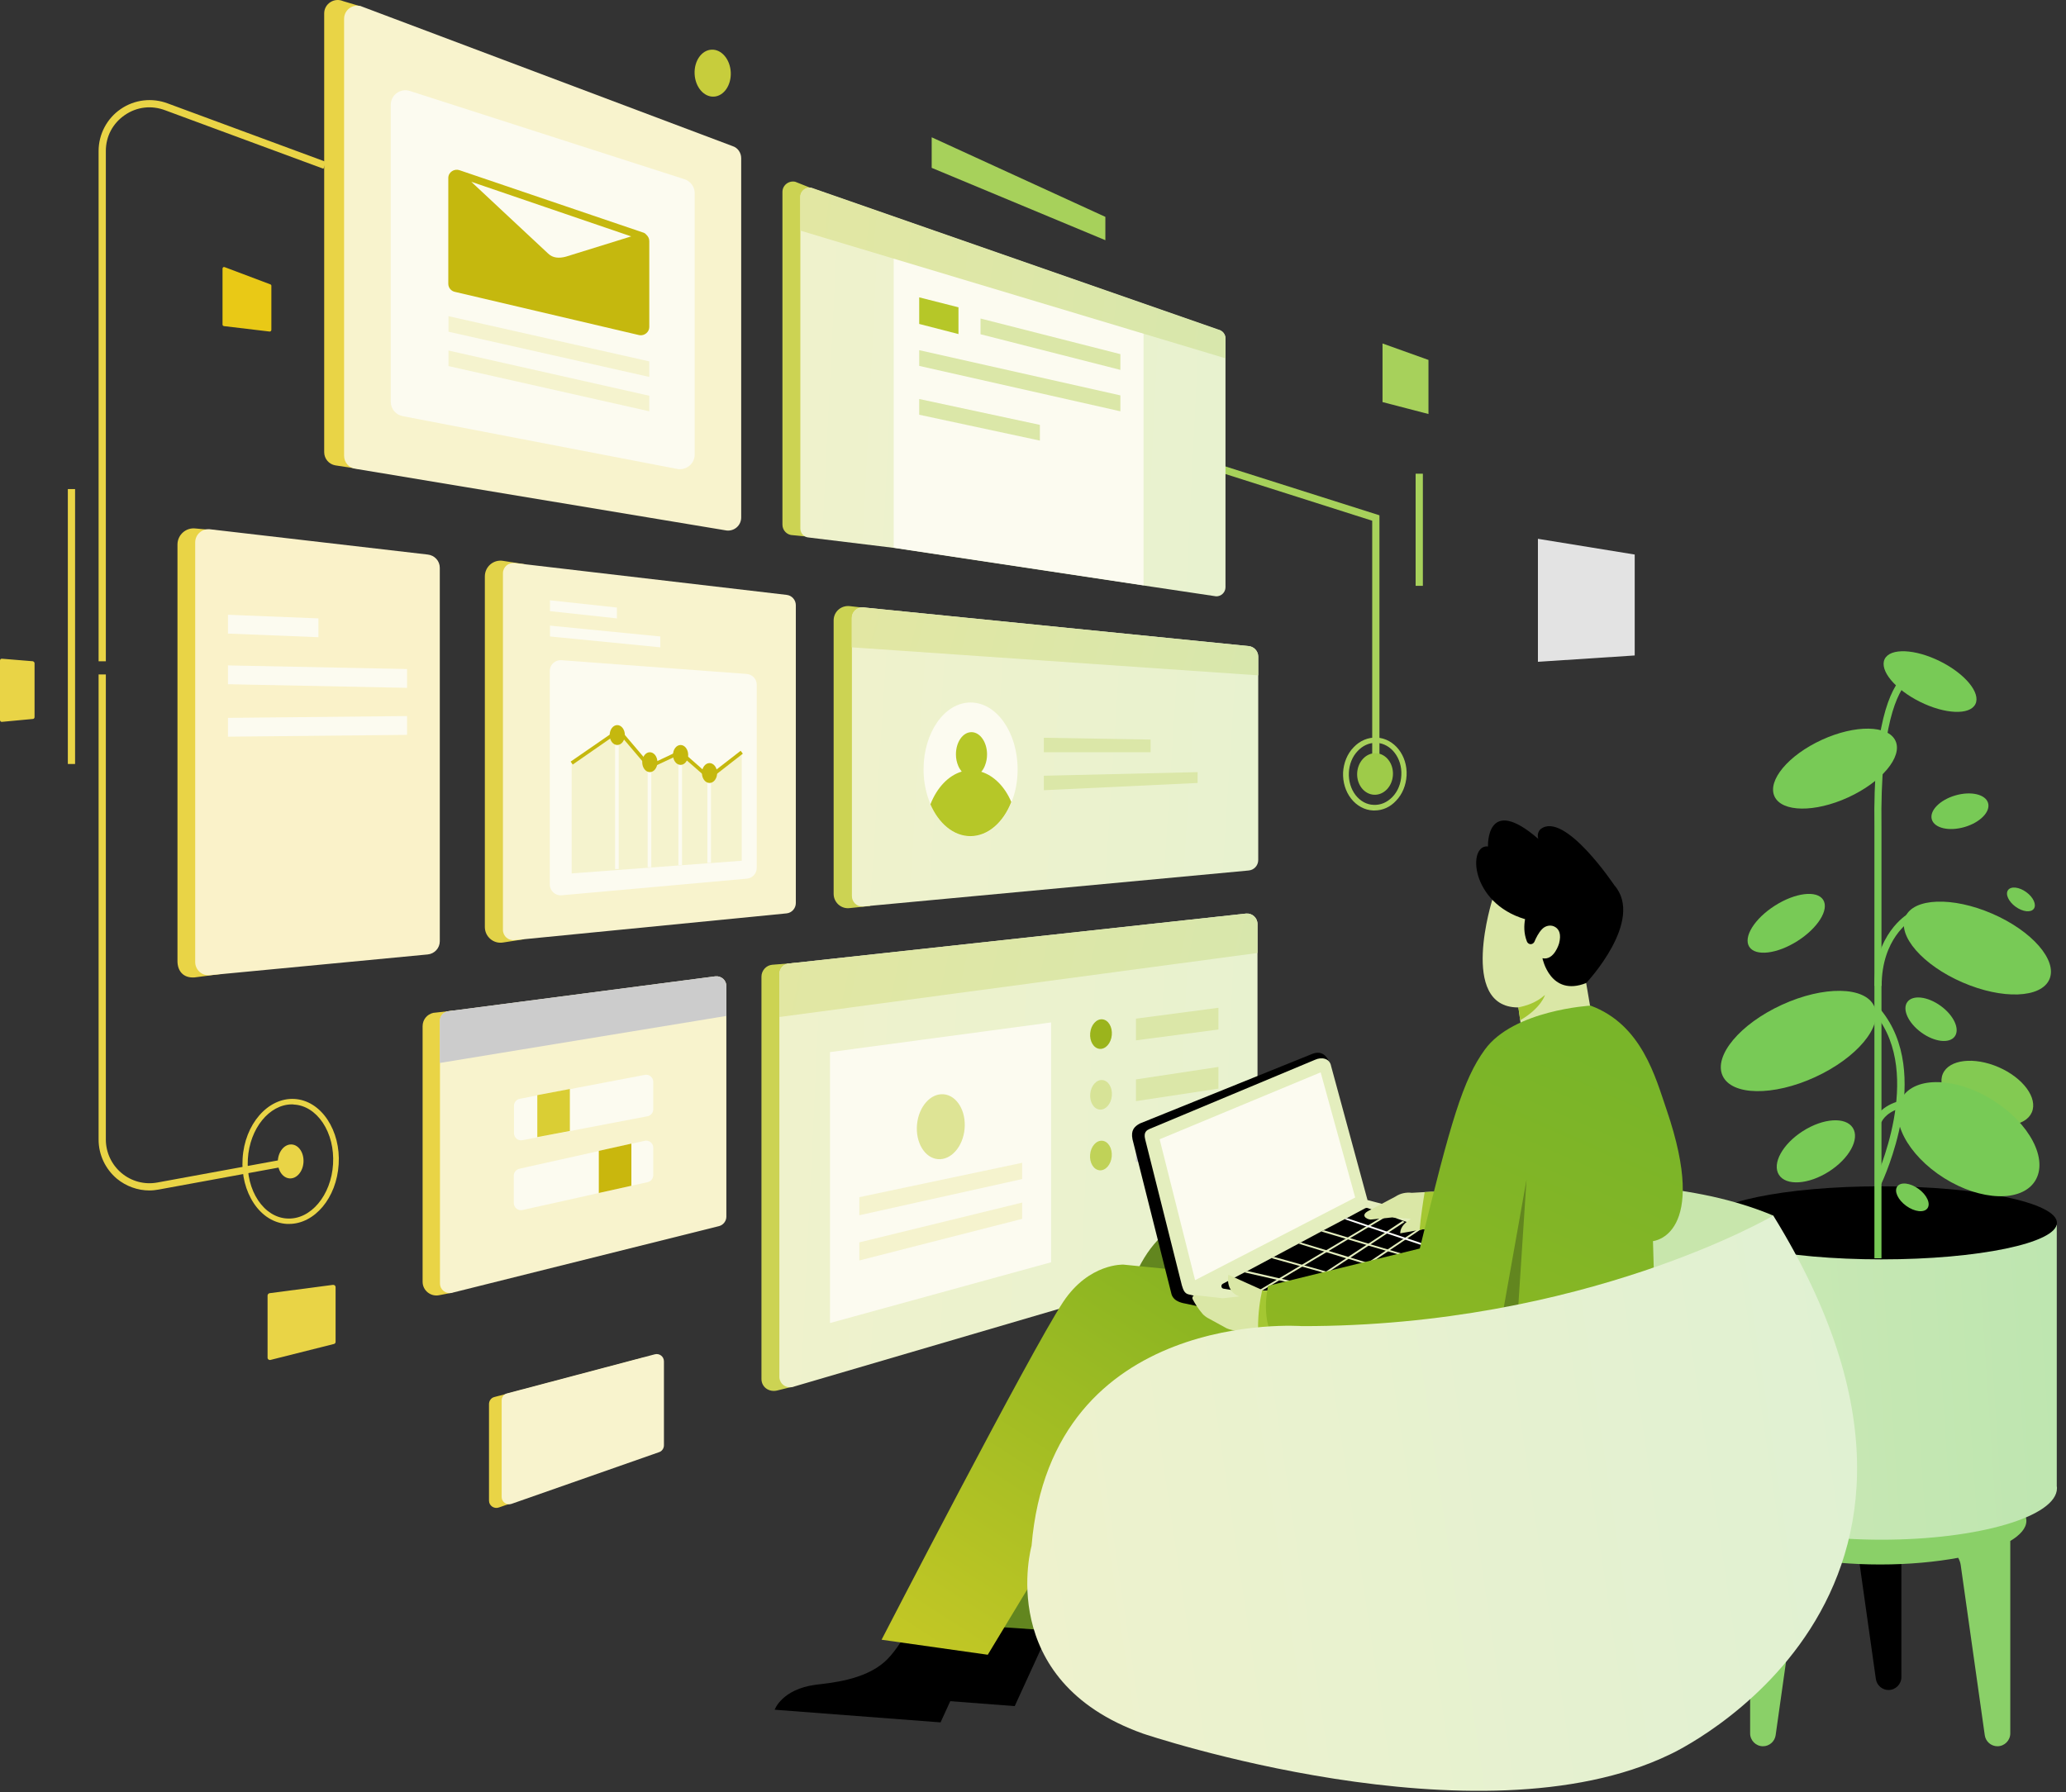 <svg width="1142" height="991" viewBox="0 0 1142 991" fill="none" xmlns="http://www.w3.org/2000/svg">
<rect x="0" y="0" width="1142" height="991" fill="#333333" stroke="none"/>
<path d="M167.757 642.573C168.062 637.39 165.135 633.002 161.22 632.773C157.306 632.543 153.886 636.558 153.582 641.741C153.277 646.923 156.204 651.311 160.119 651.541C164.033 651.77 167.453 647.755 167.757 642.573Z" fill="#E9D446"/>
<path d="M185.5 711.708V741.908C185.5 742.508 185.1 743.008 184.5 743.108L149.5 751.908C148.7 752.108 147.9 751.508 147.9 750.708V716.308C147.9 715.708 148.4 715.108 149 715.008L184 710.408C184.9 710.308 185.5 710.908 185.5 711.708Z" fill="#E9D446"/>
<path d="M150 158.008V182.408C150 182.908 149.5 183.408 149 183.308L123.8 180.308C123.3 180.208 123 179.908 123 179.408V148.508C123 147.908 123.6 147.408 124.2 147.708L149.4 157.208C149.8 157.308 150 157.708 150 158.008Z" fill="#E9C916"/>
<path d="M19.1 366.708V396.508C19.1 397.008 18.7 397.508 18.2 397.508L1.1 399.108C0.5 399.208 0 398.708 0 398.108V365.208C0 364.608 0.5 364.108 1.1 364.208L18.2 365.608C18.7 365.808 19.1 366.208 19.1 366.708Z" fill="#E9D446"/>
<path d="M515 92.808L611 132.808V119.908L515 75.908V92.808Z" fill="#A7D15B"/>
<path d="M394.572 53.427C400.088 53.159 404.278 47.129 403.93 39.958C403.582 32.787 398.828 27.19 393.311 27.458C387.795 27.726 383.606 33.756 383.954 40.927C384.302 48.098 389.055 53.695 394.572 53.427Z" fill="#C7CD3C"/>
<path d="M764.2 189.908V222.308L789.6 228.908V199.008L764.2 189.908Z" fill="#A7D15B"/>
<path d="M850.1 297.908V365.908L903.6 362.408V306.608L850.1 297.908Z" fill="#E3E3E3"/>
<path d="M762.5 425.408H758.5V287.908L652.9 254.308L654.1 250.508L762.5 284.908V425.408Z" fill="#A7D15B"/>
<path d="M58.5 365.608H54.5V83.508C54.5 74.208 59.1 65.508 66.7 60.308C74.4 55.008 84.1 53.908 92.8 57.208L180.2 89.508L178.8 93.308L91.4 61.008C83.8 58.108 75.7 59.008 69 63.608C62.3 68.208 58.5 75.408 58.5 83.508V365.608V365.608Z" fill="#E9D446"/>
<path d="M82.6 658.208C76.1 658.208 69.7 655.908 64.6 651.708C58.2 646.308 54.5 638.408 54.5 630.108V372.908H58.5V630.008C58.5 637.208 61.7 644.008 67.2 648.608C72.7 653.208 79.9 655.108 87 653.808L160.1 640.408L160.8 644.308L87.7 657.708C86 658.008 84.3 658.208 82.6 658.208Z" fill="#E9D446"/>
<path d="M769.962 428.415C770.273 422.071 766.098 416.711 760.637 416.444C755.176 416.176 750.497 421.102 750.186 427.445C749.875 433.789 754.05 439.149 759.511 439.416C764.972 439.684 769.651 434.758 769.962 428.415Z" fill="#9ECB49"/>
<path d="M759.8 448.108C759.5 448.108 759.3 448.108 759 448.108C754.3 447.908 749.9 445.508 746.8 441.508C743.7 437.508 742.2 432.408 742.4 427.108C742.7 421.808 744.7 416.808 748.2 413.208C751.7 409.508 756.2 407.608 761 407.808C770.7 408.308 778.1 417.708 777.5 428.808C777.2 434.108 775.2 439.108 771.7 442.708C768.5 446.208 764.3 448.108 759.8 448.108ZM760.3 410.708C756.7 410.708 753.2 412.308 750.5 415.208C747.5 418.308 745.8 422.608 745.6 427.208C745.4 431.808 746.7 436.208 749.3 439.608C751.9 442.908 755.4 444.908 759.3 445.008C763.2 445.208 766.8 443.608 769.7 440.608C772.7 437.508 774.4 433.208 774.6 428.608C775.1 419.108 768.9 411.108 760.9 410.708C760.7 410.708 760.5 410.708 760.3 410.708Z" fill="#A7D15B"/>
<path d="M159.8 676.708C159.4 676.708 159 676.708 158.6 676.708C151.4 676.308 144.9 672.208 140.3 665.308C135.8 658.508 133.5 649.708 134.1 640.608C135.2 621.608 148.1 606.808 162.7 607.608C169.9 608.008 176.4 612.108 181 619.008C185.5 625.808 187.8 634.608 187.2 643.708C186.1 662.308 173.9 676.708 159.8 676.708ZM161.4 610.608C148.9 610.608 138 623.908 137 640.808C136.5 649.308 138.5 657.408 142.7 663.708C146.8 669.808 152.5 673.408 158.7 673.708C171.7 674.508 183.1 660.908 184.1 643.608C184.6 635.108 182.6 627.008 178.4 620.708C174.3 614.608 168.6 611.008 162.4 610.708C162.1 610.608 161.7 610.608 161.4 610.608Z" fill="#E9D446"/>
<path d="M41.5 270.408H37.5V422.408H41.5V270.408Z" fill="#E9D446"/>
<path d="M786.5 261.908H782.5V323.908H786.5V261.908Z" fill="#A7D15B"/>
<path d="M120.1 293.308L108.2 292.208C102.8 291.508 98.1 295.708 98.1 301.108V531.408C98.1 536.608 101.1 540.908 107.6 540.408L122.2 538.508L120.1 293.308Z" fill="#E9D446"/>
<path d="M243.1 313.908V520.408C243.1 524.208 240.2 527.308 236.5 527.708L115.9 539.208C111.6 539.608 107.9 536.208 107.9 531.908V299.908C107.9 295.608 111.5 292.308 115.8 292.608L236.4 306.608C240.2 307.008 243.1 310.108 243.1 313.908Z" fill="#FAF2C9"/>
<path d="M126 339.908V350.308L176 352.308V341.908L126 339.908Z" fill="#FCFBF0"/>
<path d="M126 367.908V378.308L225 380.308V369.908L126 367.908Z" fill="#FCFBF0"/>
<path d="M126 396.908V407.308L225 406.308V395.908L126 396.908Z" fill="#FCFBF0"/>
<path d="M1023.6 834.208L1036.9 928.308C1037.4 931.808 1040.4 934.408 1043.9 934.408C1047.8 934.408 1051 931.208 1051 927.308V820.908C1056.7 817.708 1023.3 832.808 1023.6 834.208Z" fill="black"/>
<path d="M1120.1 840.908C1120.1 836.908 1116.8 833.108 1111 829.808L1101.7 825.608C1086.8 820.308 1064.4 816.908 1039.2 816.908C1014 816.908 991.5 820.308 976.7 825.608L967.4 829.808C961.6 833.108 958.3 836.908 958.3 840.908C958.3 844.908 961.6 848.708 967.4 852.008V958.408C967.4 962.308 970.6 965.508 974.5 965.508C978 965.508 981 962.908 981.5 959.408L994.8 865.308C995 863.808 995.5 862.508 996.2 861.308C1008.7 863.608 1023.4 865.008 1039.3 865.008C1055.2 865.008 1069.9 863.608 1082.4 861.308C1083.1 862.508 1083.6 863.908 1083.8 865.308L1097.1 959.408C1097.6 962.908 1100.6 965.508 1104.1 965.508C1108 965.508 1111.2 962.308 1111.2 958.408V852.008C1116.7 848.708 1120.1 844.908 1120.1 840.908Z" fill="#8AD068"/>
<path d="M1136.9 821.808V677.208C1136.9 677.208 1062.7 677.208 1038 677.208C1014.3 677.208 943.1 677.208 943.1 677.208V821.408C943 821.908 943 822.308 943 822.808C943 838.508 986.4 851.308 1040 851.308C1093.6 851.308 1137 838.508 1137 822.808C1137 822.508 1137 822.208 1136.9 821.808Z" fill="url(#paint0_linear)"/>
<path d="M1040 696.308C1093.57 696.308 1137 687.264 1137 676.108C1137 664.952 1093.57 655.908 1040 655.908C986.428 655.908 943 664.952 943 676.108C943 687.264 986.428 696.308 1040 696.308Z" fill="black"/>
<path d="M1040.1 695.708H1036.1V457.208C1035.3 401.608 1044.5 380.908 1052.4 373.308C1056.7 369.208 1060.2 369.308 1060.6 369.308L1060.4 373.308L1060.5 371.308L1060.4 373.308C1060.3 373.308 1057.9 373.308 1054.8 376.508C1048.9 382.508 1039.2 400.808 1040 457.208V695.708H1040.1Z" fill="#78CA56"/>
<path d="M1040.1 545.108H1036.1C1036.1 516.608 1053.8 505.808 1054.6 505.308L1056.6 508.708L1055.6 507.008L1056.6 508.708C1055.9 509.108 1040.1 518.908 1040.1 545.108Z" fill="#78CA56"/>
<path d="M1039.9 654.608L1036.3 652.908C1036.6 652.308 1063.8 594.208 1036.6 560.908L1039.7 558.408C1068.5 593.608 1041 652.108 1039.9 654.608Z" fill="#78CA56"/>
<path d="M1003.26 595.562C1026.4 584.947 1041.06 567.39 1035.99 556.347C1030.92 545.304 1008.06 544.956 984.918 555.57C961.777 566.185 947.124 583.742 952.189 594.785C957.255 605.829 980.12 606.176 1003.26 595.562Z" fill="#78CA56"/>
<path d="M1021.61 440.875C1040.08 432.402 1051.79 418.412 1047.76 409.628C1043.73 400.843 1025.49 400.591 1007.02 409.064C988.546 417.537 976.837 431.527 980.866 440.312C984.896 449.096 1003.14 449.348 1021.61 440.875Z" fill="#78CA56"/>
<path d="M993.572 520.284C1004.85 513.114 1011.21 502.918 1007.77 497.512C1004.33 492.105 992.404 493.536 981.125 500.706C969.846 507.877 963.489 518.072 966.926 523.478C970.363 528.885 982.293 527.455 993.572 520.284Z" fill="#78CA56"/>
<path d="M1010.88 647.795C1022.16 640.625 1028.11 629.787 1024.16 623.588C1020.22 617.389 1007.89 618.177 996.607 625.348C985.328 632.518 979.379 643.356 983.32 649.555C987.261 655.753 999.599 654.966 1010.88 647.795Z" fill="#78CA56"/>
<path d="M1132.83 541.453C1137.38 530.965 1123.25 514.729 1101.26 505.189C1079.27 495.649 1057.75 496.418 1053.2 506.906C1048.65 517.394 1062.79 533.63 1084.78 543.169C1106.77 552.709 1128.28 551.941 1132.83 541.453Z" fill="#78CA56"/>
<path d="M1080.51 573.047C1083.47 568.979 1079.99 561.422 1072.75 556.166C1065.51 550.911 1057.25 549.948 1054.29 554.015C1051.34 558.082 1054.82 565.64 1062.06 570.895C1069.3 576.151 1077.56 577.114 1080.51 573.047Z" fill="#78CA56"/>
<path d="M1124.21 502.459C1125.83 500.224 1123.96 496.098 1120.03 493.243C1116.09 490.388 1111.59 489.885 1109.97 492.12C1108.34 494.355 1110.22 498.481 1114.15 501.336C1118.09 504.191 1122.59 504.693 1124.21 502.459Z" fill="#78CA56"/>
<path d="M1065.41 668.072C1067.3 665.479 1065.09 660.669 1060.49 657.327C1055.88 653.986 1050.62 653.379 1048.74 655.971C1046.86 658.564 1049.07 663.374 1053.67 666.715C1058.28 670.057 1063.53 670.664 1065.41 668.072Z" fill="#78CA56"/>
<path d="M1085.93 457.265C1094.52 454.759 1100.34 448.816 1098.93 443.991C1097.53 439.167 1089.42 437.287 1080.83 439.793C1072.24 442.299 1066.42 448.242 1067.83 453.067C1069.24 457.891 1077.34 459.771 1085.93 457.265Z" fill="#78CA56"/>
<path d="M1091.91 389.316C1094.99 383.137 1086.26 372.539 1072.42 365.645C1058.58 358.751 1044.87 358.172 1041.79 364.352C1038.71 370.531 1047.44 381.129 1061.28 388.023C1075.12 394.917 1088.84 395.496 1091.91 389.316Z" fill="#78CA56"/>
<path d="M1123.1 615.017C1126.53 607.113 1118.3 595.93 1104.73 590.039C1091.15 584.148 1077.36 585.78 1073.93 593.684C1070.5 601.588 1078.73 612.771 1092.31 618.662C1105.89 624.553 1119.67 622.921 1123.1 615.017Z" fill="#83CA52"/>
<path d="M1124.91 652.944C1132.37 641.065 1121.96 621.098 1101.67 608.346C1081.37 595.594 1058.87 594.887 1051.4 606.766C1043.94 618.645 1054.35 638.612 1074.64 651.364C1094.94 664.115 1117.44 664.823 1124.91 652.944Z" fill="#78CA56"/>
<path d="M1040 620.508L1036.2 619.208C1036.3 618.908 1038.6 612.308 1048.7 609.108L1049.9 612.908C1041.8 615.508 1040 620.408 1040 620.508Z" fill="#78CA56"/>
<path d="M289.7 311.908L278.1 310.108C272.8 309.208 268 313.308 268 318.708V512.508C268 517.908 272.8 522.008 278.1 521.108L289.7 519.308V311.908Z" fill="#E2D349"/>
<path d="M278 514.108V317.008C278 313.508 281 310.908 284.5 311.308L434.8 328.908C437.7 329.208 439.9 331.708 439.9 334.608V499.308C439.9 502.208 437.7 504.708 434.8 505.008L284.5 519.808C281 520.208 278 517.608 278 514.108Z" fill="#F8F3CD"/>
<path d="M303.9 371.008V489.008C303.9 492.508 306.9 495.308 310.4 495.008L412.9 485.808C416 485.508 418.3 482.908 418.3 479.808V378.608C418.3 375.408 415.8 372.808 412.6 372.608L310.1 365.008C306.7 364.908 303.9 367.608 303.9 371.008Z" fill="#FCFBF0"/>
<path d="M316 482.908V421.908L342 403.908L359 423.908L376 415.908L392 429.908L410 415.908V475.908L316 482.908Z" fill="#F5F3CE"/>
<path d="M342 407.908H340V480.508H342V407.908Z" fill="#FCFBF0"/>
<path d="M360 425.908H358V479.508H360V425.908Z" fill="#FCFBF0"/>
<path d="M392 431.208L375.8 417.108L358.7 425.108L341.8 405.208L316.6 422.708L315.4 421.108L342.2 402.608L359.3 422.708L376.2 414.708L392 428.608L409.4 415.108L410.6 416.708L392 431.208Z" fill="#C5B80E"/>
<path d="M341.2 411.908C343.52 411.908 345.4 409.446 345.4 406.408C345.4 403.371 343.52 400.908 341.2 400.908C338.88 400.908 337 403.371 337 406.408C337 409.446 338.88 411.908 341.2 411.908Z" fill="#C5B80E"/>
<path d="M377 417.908H375V478.408H377V417.908Z" fill="#FCFBF0"/>
<path d="M393 431.908H391V477.108H393V431.908Z" fill="#FCFBF0"/>
<path d="M359.2 426.908C361.52 426.908 363.4 424.446 363.4 421.408C363.4 418.371 361.52 415.908 359.2 415.908C356.88 415.908 355 418.371 355 421.408C355 424.446 356.88 426.908 359.2 426.908Z" fill="#C5B80E"/>
<path d="M376.2 422.908C378.52 422.908 380.4 420.446 380.4 417.408C380.4 414.371 378.52 411.908 376.2 411.908C373.88 411.908 372 414.371 372 417.408C372 420.446 373.88 422.908 376.2 422.908Z" fill="#C5B80E"/>
<path d="M392.2 432.908C394.52 432.908 396.4 430.446 396.4 427.408C396.4 424.371 394.52 421.908 392.2 421.908C389.88 421.908 388 424.371 388 427.408C388 430.446 389.88 432.908 392.2 432.908Z" fill="#C5B80E"/>
<path d="M304 345.908V351.908L365 357.908V351.908L304 345.908Z" fill="#FCFBF0"/>
<path d="M304 331.908V337.908L341 341.908V335.908L304 331.908Z" fill="#FCFBF0"/>
<path d="M199.8 259.508L185.4 257.308C181.8 256.708 179.2 253.608 179.2 250.008V7.408C179.2 2.108 184.7 -1.492 189.6 0.608L200 3.708L199.8 259.508Z" fill="#E9D446"/>
<path d="M409.7 87.508V286.108C409.7 290.508 405.9 293.808 401.6 293.308L196.6 259.208C192.9 258.808 190.2 255.708 190.2 252.008V10.408C190.2 5.308 195.3 1.808 200 3.608L405 80.808C407.8 81.708 409.7 84.408 409.7 87.508Z" fill="#F8F3CD"/>
<path d="M226.6 50.308L378.4 99.108C381.7 100.208 384 103.308 384 106.808V251.308C384 256.308 379.5 260.108 374.5 259.308L222.7 230.108C218.8 229.408 216 226.108 216 222.108V58.008C216 52.508 221.3 48.608 226.6 50.308Z" fill="#FCFBF0"/>
<path d="M357.2 129.708C356.7 129.108 356.1 128.708 355.3 128.508L254 94.108C251.2 93.108 247.8 95.108 247.8 98.408V156.908C247.8 159.108 249.4 161.008 251.6 161.408L353.4 185.308C356.2 185.808 358.9 183.608 358.9 180.808V133.308C358.9 131.808 358.2 130.608 357.2 129.708ZM312.8 141.908C309 142.908 305.6 142.708 303 140.208L260.5 100.508L348.9 130.708L312.8 141.908Z" fill="#C5B80E"/>
<path d="M358.9 199.808V208.408L247.9 183.408V174.808L358.9 199.808Z" fill="#F5F3CE"/>
<path d="M358.9 218.808V227.408L247.9 202.408V193.808L358.9 218.808Z" fill="#F5F3CE"/>
<path d="M488 337.208L469.5 335.108C464.8 334.708 460.8 338.308 460.8 343.008V494.208C460.8 498.908 464.9 502.608 469.5 502.108L481 500.908L488 337.208Z" fill="#CCD353"/>
<path d="M695.5 363.008V475.508C695.5 478.608 693.1 481.108 690.1 481.308L477 501.208C473.7 501.408 470.9 498.808 470.9 495.408V341.608C470.9 338.308 473.7 335.708 477 335.808L690.1 357.208C693.1 357.408 695.5 360.008 695.5 363.008Z" fill="url(#paint1_linear)"/>
<path d="M695.5 363.008V373.408L470.8 357.908V341.608C470.8 338.308 473.6 335.708 476.9 335.808L690 357.208C693.1 357.408 695.5 360.008 695.5 363.008Z" fill="url(#paint2_linear)"/>
<path d="M562.5 425.408C562.5 432.008 561.3 438.208 559.1 443.508C554.7 454.808 546.2 462.408 536.5 462.408C527.1 462.408 518.9 455.308 514.4 444.808C512 439.208 510.5 432.508 510.5 425.408C510.5 405.008 522.1 388.408 536.5 388.408C550.9 388.408 562.5 405.008 562.5 425.408Z" fill="#FCFBF0"/>
<path d="M542.4 426.708C543.3 425.708 544 424.508 544.5 423.108C545.2 421.308 545.6 419.308 545.6 417.108C545.6 410.308 541.7 404.808 537 404.808C532.2 404.808 528.4 410.308 528.4 417.108C528.4 419.508 528.9 421.608 529.7 423.508C530.2 424.708 530.9 425.708 531.6 426.608C524.2 428.808 517.9 435.508 514.3 444.708C518.9 455.308 527.1 462.308 536.4 462.308C546.1 462.308 554.6 454.708 559 443.408C555.5 435.108 549.5 428.908 542.4 426.708Z" fill="#B6C728"/>
<path d="M577 407.908L636 408.908V415.908H577V407.908Z" fill="#DBE7A8"/>
<path d="M577 428.908L662 426.908V432.908L577 436.908V428.908Z" fill="#DBE7A8"/>
<path d="M250.3 558.808L239.5 560.008C236 560.808 233.6 563.808 233.6 567.408V708.708C233.6 713.508 238.1 717.108 242.8 716.108L250.1 714.708L250.3 558.808Z" fill="#E9D446"/>
<path d="M401.5 545.208V672.708C401.5 675.108 399.8 677.308 397.5 677.908L249.8 714.808C246.4 715.608 243.2 713.108 243.2 709.608V564.408C243.2 561.708 245.2 559.508 247.8 559.108L395.5 539.808C398.7 539.508 401.5 541.908 401.5 545.208Z" fill="#F8F3CD"/>
<path d="M361.1 598.208V613.308C361.1 615.208 359.7 616.908 357.8 617.208L319 624.608L315 625.408L297 628.808L292 629.808L288.8 630.408C286.3 630.908 284.1 629.008 284.1 626.508V611.408C284.1 609.508 285.5 607.808 287.4 607.508L292.1 606.608L297.1 605.608L315.1 602.208L319.1 601.408L356.4 594.308C358.8 593.808 361.1 595.608 361.1 598.208Z" fill="#FCFBF0"/>
<path d="M361.1 634.608V649.708C361.1 651.608 359.8 653.208 358 653.608L349 655.608L331 659.608L319 662.308L292 668.308L288.9 669.008C286.4 669.608 284 667.708 284 665.108V650.108C284 648.208 285.3 646.608 287.1 646.208L291.9 645.108L318.9 639.108L330.9 636.408L348.9 632.408L356.1 630.808C358.7 630.108 361.1 632.008 361.1 634.608Z" fill="#FCFBF0"/>
<path d="M401.5 545.208V561.708L243.1 587.708V564.408C243.1 561.708 245.1 559.508 247.7 559.108L395.4 539.808C398.7 539.508 401.5 541.908 401.5 545.208Z" fill="#CCCCCC"/>
<path d="M315 602.108V625.308L297 628.708V605.508L315 602.108Z" fill="#DACE34"/>
<path d="M349 632.308V655.608L331 659.608V636.308L349 632.308Z" fill="#C9B70D"/>
<path d="M439.4 532.408L426.9 533.408C423.5 533.708 420.9 536.608 420.9 540.008V762.408C420.9 766.908 425 769.908 429.6 768.808L439.3 766.408L439.4 532.408Z" fill="#CCD353"/>
<path d="M695.1 510.908V687.108C695.1 689.708 693.4 692.008 690.9 692.708L438.3 766.808C434.6 767.908 430.8 765.108 430.8 761.208V538.508C430.8 535.508 433.1 532.908 436.2 532.708L688.8 505.108C692.2 504.808 695.1 507.508 695.1 510.908Z" fill="url(#paint3_linear)"/>
<path d="M458.8 581.708L581 565.308V697.908L458.8 731.508V581.708Z" fill="#FCFBF0"/>
<path d="M614.557 572.302C614.972 567.792 612.633 563.89 609.333 563.586C606.033 563.283 603.022 566.692 602.607 571.202C602.192 575.712 604.531 579.614 607.831 579.918C611.13 580.221 614.142 576.811 614.557 572.302Z" fill="#9BB41C"/>
<path d="M627.9 563.208V575.208L673.5 569.208V557.208L627.9 563.208Z" fill="#DBE7A8"/>
<path d="M614.585 605.876C615 601.366 612.662 597.464 609.362 597.16C606.062 596.857 603.051 600.266 602.636 604.776C602.221 609.286 604.56 613.188 607.859 613.492C611.159 613.795 614.171 610.385 614.585 605.876Z" fill="#D7E397"/>
<path d="M627.9 596.808V608.808L673.5 601.908V589.908L627.9 596.808Z" fill="#DBE7A8"/>
<path d="M614.515 639.44C614.93 634.931 612.591 631.029 609.291 630.725C605.991 630.421 602.98 633.831 602.565 638.341C602.15 642.851 604.489 646.753 607.789 647.056C611.088 647.36 614.1 643.95 614.515 639.44Z" fill="#C0D258"/>
<path d="M627.9 630.308V642.408L673.5 634.608V622.608L627.9 630.308Z" fill="#CCCCCC"/>
<path d="M695.1 510.908V526.908L430.8 562.308V538.508C430.8 535.508 433.1 532.908 436.2 532.708L688.8 505.108C692.2 504.808 695.1 507.508 695.1 510.908Z" fill="url(#paint4_linear)"/>
<path d="M533.18 624.17C534.091 614.271 528.944 605.704 521.684 605.036C514.425 604.368 507.801 611.852 506.89 621.751C505.98 631.65 511.126 640.217 518.386 640.885C525.646 641.553 532.269 634.069 533.18 624.17Z" fill="#DEE495"/>
<path d="M475 661.908V671.908L565 651.908V642.908L475 661.908Z" fill="#F5F3CE"/>
<path d="M475 686.908V696.908L565 673.908V664.908L475 686.908Z" fill="#F5F3CE"/>
<path d="M460 108.608L439.6 100.508C436 99.708 432.5 102.408 432.5 106.108V290.108C432.5 293.308 435.1 295.908 438.3 295.908L457.2 297.808L460 108.608Z" fill="#CCD353"/>
<path d="M677.4 187.208V324.708C677.4 327.508 675 329.808 672.2 329.708L632.1 323.708L494 302.908L447.2 297.208C444.5 297.108 442.4 294.908 442.4 292.208V108.908C442.4 105.708 445.4 103.308 448.6 104.008L673.5 182.408C675.8 182.808 677.4 184.808 677.4 187.208Z" fill="url(#paint5_linear)"/>
<path d="M632.1 169.408V323.608L494 302.808V129.408L632.1 169.408Z" fill="#FCFBF0"/>
<path d="M677.4 187.208V198.108L442.4 127.508V108.708C442.4 105.508 445.4 103.108 448.6 103.808L673.5 182.208C675.8 182.808 677.4 184.808 677.4 187.208Z" fill="url(#paint6_linear)"/>
<path d="M508.1 193.608V202.308L619.3 227.408V218.608L508.1 193.608Z" fill="#DBE7A8"/>
<path d="M508.1 220.608V229.308L574.8 243.608V234.908L508.1 220.608Z" fill="#DBE7A8"/>
<path d="M529.8 169.908L508.1 164.408V179.108L529.8 184.708V169.908Z" fill="#B6C728"/>
<path d="M542 176.108V184.808L619.3 204.508V195.808L542 176.108Z" fill="#DBE7A8"/>
<path d="M360 754.708V801.108C360 802.808 358.9 804.408 357.3 804.908L275.7 833.508C273.1 834.408 270.3 832.508 270.3 829.708V776.308C270.3 774.508 271.5 772.808 273.3 772.408L354.9 750.808C357.5 750.108 360 752.008 360 754.708Z" fill="#E9D446"/>
<path d="M367 752.708V799.108C367 800.808 365.9 802.408 364.3 802.908L282.7 831.508C280.1 832.408 277.3 830.508 277.3 827.708V774.308C277.3 772.508 278.5 770.808 280.3 770.408L361.9 748.808C364.5 748.108 367 750.008 367 752.708Z" fill="#F8F3CD"/>
<path d="M881.7 572.308L842.8 582.208L840.3 564.108L839.3 557.008H839C806 556.808 825 497.108 825 497.108L868.5 495.308L881.7 572.308Z" fill="#DAE7A6"/>
<path d="M892.3 489.408C892.3 489.408 864.8 448.208 851.6 458.408C851.6 458.408 849.2 460.408 850.3 463.808C821.3 438.708 822.5 468.008 822.5 468.008C811.2 466.708 812.5 499.208 843 508.208C842.4 511.508 842.2 515.908 844 520.508C844.2 521.108 844.8 521.708 845.4 521.908C846.5 522.308 847.7 521.708 848.2 520.608C849 518.708 850.3 515.908 852.4 513.708C854.4 511.608 857.6 511.108 859.9 512.708C861.8 514.008 863.1 516.508 861.8 521.608C861.8 521.608 859.1 531.208 852.6 529.808C852.6 529.808 856.9 551.408 876.8 543.508C876.8 543.508 909.4 508.908 892.3 489.408Z" fill="black"/>
<path d="M560.9 943.308L469.2 936.308C469.2 936.308 473.1 925.008 491.8 922.508C499.6 921.508 518.4 920.108 530 909.808C539 901.808 548 882.808 548 882.808L587.5 885.208L560.9 943.308Z" fill="black"/>
<path d="M519.9 952.308L428.2 945.308C428.2 945.308 432.1 934.008 450.8 931.508C458.6 930.508 477.4 929.108 489 918.808C498 910.808 507 891.808 507 891.808L546.5 894.208L519.9 952.308Z" fill="black"/>
<path d="M741.8 682.108L670.7 672.808C670.7 672.808 642 667.908 626 708.708L542.6 898.908L588 902.008L698 716.408L737 720.608L741.8 682.108Z" fill="#62861F"/>
<path d="M755.8 712.608L621 699.208C621 699.208 602 698.308 587.7 719.808C569.6 747.208 487.3 906.608 487.3 906.608L546 914.908L638.5 761.908L748.6 769.208L755.8 712.608Z" fill="url(#paint7_linear)"/>
<path d="M758.1 668.908C761.6 668.008 893.7 635.608 980.2 672.108L987.1 723.908L751.4 771.108L758.1 668.908Z" fill="#C8E6AC"/>
<path d="M647.6 715.708L626 629.908C625 624.908 627 622.908 630 621.208L725.6 582.608C732.9 579.908 734.9 587.908 734.9 587.908L732.5 595.808L672.1 628.508L787.2 741.608L781.3 748.308L656 720.908C654 720.508 649 719.908 647.6 715.708Z" fill="black"/>
<path d="M727 585.908L635.4 624.208C633.9 624.908 632 625.908 633 629.908L653.3 710.708C654 712.908 654.6 715.008 656.8 715.608C678.4 720.808 783.5 746.008 783.8 745.008C784 744.108 817.6 704.808 830.3 690.008C832.5 687.408 831.3 683.408 828 682.508L755.9 663.508L735.8 589.508C735 584.908 730.3 584.408 727 585.908Z" fill="#E4EEBE"/>
<path d="M795 684.408L790.4 688.908L789.6 689.708L759.5 719.208L759.1 719.608L754 724.608C753.7 724.908 753.2 725.108 752.8 725.008L676.3 712.508C675 712.308 674.7 710.508 675.9 709.808L688.1 703.408L689.5 702.708L703 695.508L704.3 694.808L718 687.508L719.3 686.808L730.7 680.708L732 680.008L743.6 673.908L744.8 673.308L754.7 668.008C755.1 667.808 755.5 667.808 755.9 667.908L775.5 674.908L776.7 675.308L794.8 681.808C795.5 682.408 795.8 683.708 795 684.408Z" fill="black"/>
<path d="M766.17 671.561L693.224 714.995L693.736 715.855L766.682 672.42L766.17 671.561Z" fill="#E4EEBE"/>
<path d="M776.4 675.608L767.7 681.308L766.7 682.008L757.6 688.008L756.5 688.708L746.5 695.308L745.4 696.008L734.3 703.308L733.2 704.108L723.4 710.508L722.3 711.308L711.6 718.308L711 717.508L720.9 711.008L722.1 710.208L731.9 703.708L733 703.008L744.1 695.708L745.2 694.908L755.3 688.308L756.4 687.608L765.5 681.608L766.5 680.908L775.2 675.108H775.3L776.4 675.608Z" fill="#E4EEBE"/>
<path d="M759.6 718.808L759.5 719.308L759.4 719.808L759.1 719.708L722.3 711.308L720.9 711.008L687.9 703.508L689.3 702.708L722.1 710.208L723.4 710.508L759.6 718.808Z" fill="#E4EEBE"/>
<path d="M765.5 712.108L765.2 713.008L733.2 704.108L731.9 703.708L702.8 695.608L704.1 694.908L733 703.008L734.3 703.308L765.5 712.108Z" fill="#E4EEBE"/>
<path d="M717.8 687.608L744.1 695.708L745.4 696.008L773.7 704.708L774 703.708L746.5 695.308L745.2 694.908L719.1 687.008L717.8 687.608Z" fill="#E4EEBE"/>
<path d="M782.6 695.408L782.3 696.308L756.5 688.708L755.3 688.308L730.4 680.908L731.7 680.208L756.4 687.608L757.6 688.008L782.6 695.408Z" fill="#E4EEBE"/>
<path d="M784.503 679.087L723.876 719.748L724.433 720.579L785.06 679.918L784.503 679.087Z" fill="#E4EEBE"/>
<path d="M730 592.908L641 629.908L660.6 707.808L749.1 662.108L730 592.908Z" fill="#FCFBF0"/>
<path d="M790.4 688.908L790.1 689.908L789.6 689.708L766.7 682.008L765.5 681.608L743.3 674.108L744.5 673.508L766.5 680.908L767.7 681.308L790.4 688.908Z" fill="white"/>
<path d="M713.3 734.908L699.9 734.608L695.4 734.908L684.4 735.608C682.2 735.708 680 735.308 678 734.408L667.6 728.708C666.5 728.108 665.5 727.308 664.7 726.408C662.3 723.608 660.4 720.508 659.3 718.408C658.7 717.308 659.6 716.008 660.8 716.108L676 717.808L685 716.808C677 713.808 679 704.808 679 704.808L697.6 713.208L698.6 713.608L711 712.808L713.3 734.908Z" fill="#DAE7A6"/>
<path d="M713.3 734.908L699.9 734.608L695.4 734.908C695.3 725.808 696.6 718.108 697.7 713.308L698.7 713.708L711.1 712.908L713.3 734.908Z" fill="#A4C732"/>
<path d="M816.5 658.908L810.5 678.908L797.2 677.808L784.7 680.008L774 681.908C774 677.908 777.4 675.508 780 673.908L769.6 673.108L757.6 674.308C755.2 674.108 751.9 671.908 756.4 669.508L771.3 661.608C774 659.808 777.2 659.108 780.4 659.508L787.5 659.108L791.5 658.908H816.5V658.908Z" fill="#DAE7A6"/>
<path d="M816.5 658.908L810.5 678.908L797.2 677.808L784.7 680.008C785.4 672.408 786.5 665.208 787.5 659.108L791.5 658.908H816.5Z" fill="#A4C732"/>
<path d="M914.6 718.008L913.7 686.208C913.7 686.208 945.1 683.508 921.2 613.508C915.1 595.808 907.6 566.508 879.2 556.008C879.2 556.008 836.6 558.408 820.7 580.408C808.7 597.008 802 619.708 784.8 690.308L701 710.908C701 710.908 696 730.908 706 742.908L914.6 718.008Z" fill="url(#paint8_linear)"/>
<path d="M843.8 652.208L838.7 730.408L829.8 730.908L843.8 652.208Z" fill="#62861F"/>
<path d="M980.2 672.108C980.2 672.108 875.8 733.408 719.6 733.208C719.6 733.208 581.2 722.808 570.2 854.708C570.2 854.708 549.3 929.108 631.8 958.508C631.8 958.508 817 1021.21 922.9 970.108C923 970.108 1111.1 884.008 980.2 672.108Z" fill="url(#paint9_linear)"/>
<path d="M854 550.108C854 550.108 852 557.308 840.3 564.108L839.3 557.008H839C843.5 556.208 849.2 554.408 854 550.108Z" fill="#A4C732"/>
<defs>
<linearGradient id="paint0_linear" x1="980.5" y1="764" x2="1137" y2="753.5" gradientUnits="userSpaceOnUse">
<stop stop-color="#C9E8B4"/>
<stop offset="1" stop-color="#BEE6B0"/>
</linearGradient>
<linearGradient id="paint1_linear" x1="471" y1="404.5" x2="696" y2="419" gradientUnits="userSpaceOnUse">
<stop stop-color="#EFF2CC"/>
<stop offset="1" stop-color="#E8F2CF"/>
</linearGradient>
<linearGradient id="paint2_linear" x1="470.9" y1="351.422" x2="680.107" y2="410.756" gradientUnits="userSpaceOnUse">
<stop stop-color="#E2E7A3"/>
<stop offset="1" stop-color="#D8E7AC"/>
</linearGradient>
<linearGradient id="paint3_linear" x1="430.918" y1="613.876" x2="696.18" y2="626.578" gradientUnits="userSpaceOnUse">
<stop stop-color="#EFF2CC"/>
<stop offset="1" stop-color="#E8F2CF"/>
</linearGradient>
<linearGradient id="paint4_linear" x1="430.918" y1="528.849" x2="684.597" y2="584.461" gradientUnits="userSpaceOnUse">
<stop stop-color="#E2E7A3"/>
<stop offset="1" stop-color="#D8E7AC"/>
</linearGradient>
<linearGradient id="paint5_linear" x1="442.505" y1="197.669" x2="678.326" y2="209.316" gradientUnits="userSpaceOnUse">
<stop stop-color="#EFF2CC"/>
<stop offset="1" stop-color="#E8F2CF"/>
</linearGradient>
<linearGradient id="paint6_linear" x1="442.505" y1="142.899" x2="675.648" y2="170.439" gradientUnits="userSpaceOnUse">
<stop stop-color="#E2E7A3"/>
<stop offset="1" stop-color="#D8E7AC"/>
</linearGradient>
<linearGradient id="paint7_linear" x1="649.5" y1="710.5" x2="518" y2="915" gradientUnits="userSpaceOnUse">
<stop stop-color="#8AB522"/>
<stop offset="1" stop-color="#C2C725"/>
</linearGradient>
<linearGradient id="paint8_linear" x1="814.962" y1="556.008" x2="732.5" y2="743" gradientUnits="userSpaceOnUse">
<stop stop-color="#79B529"/>
<stop offset="1" stop-color="#8DB622"/>
</linearGradient>
<linearGradient id="paint9_linear" x1="568" y1="868.5" x2="1027" y2="800" gradientUnits="userSpaceOnUse">
<stop stop-color="#EEF2CD"/>
<stop offset="1" stop-color="#E0F1D2"/>
</linearGradient>
</defs>
</svg>
